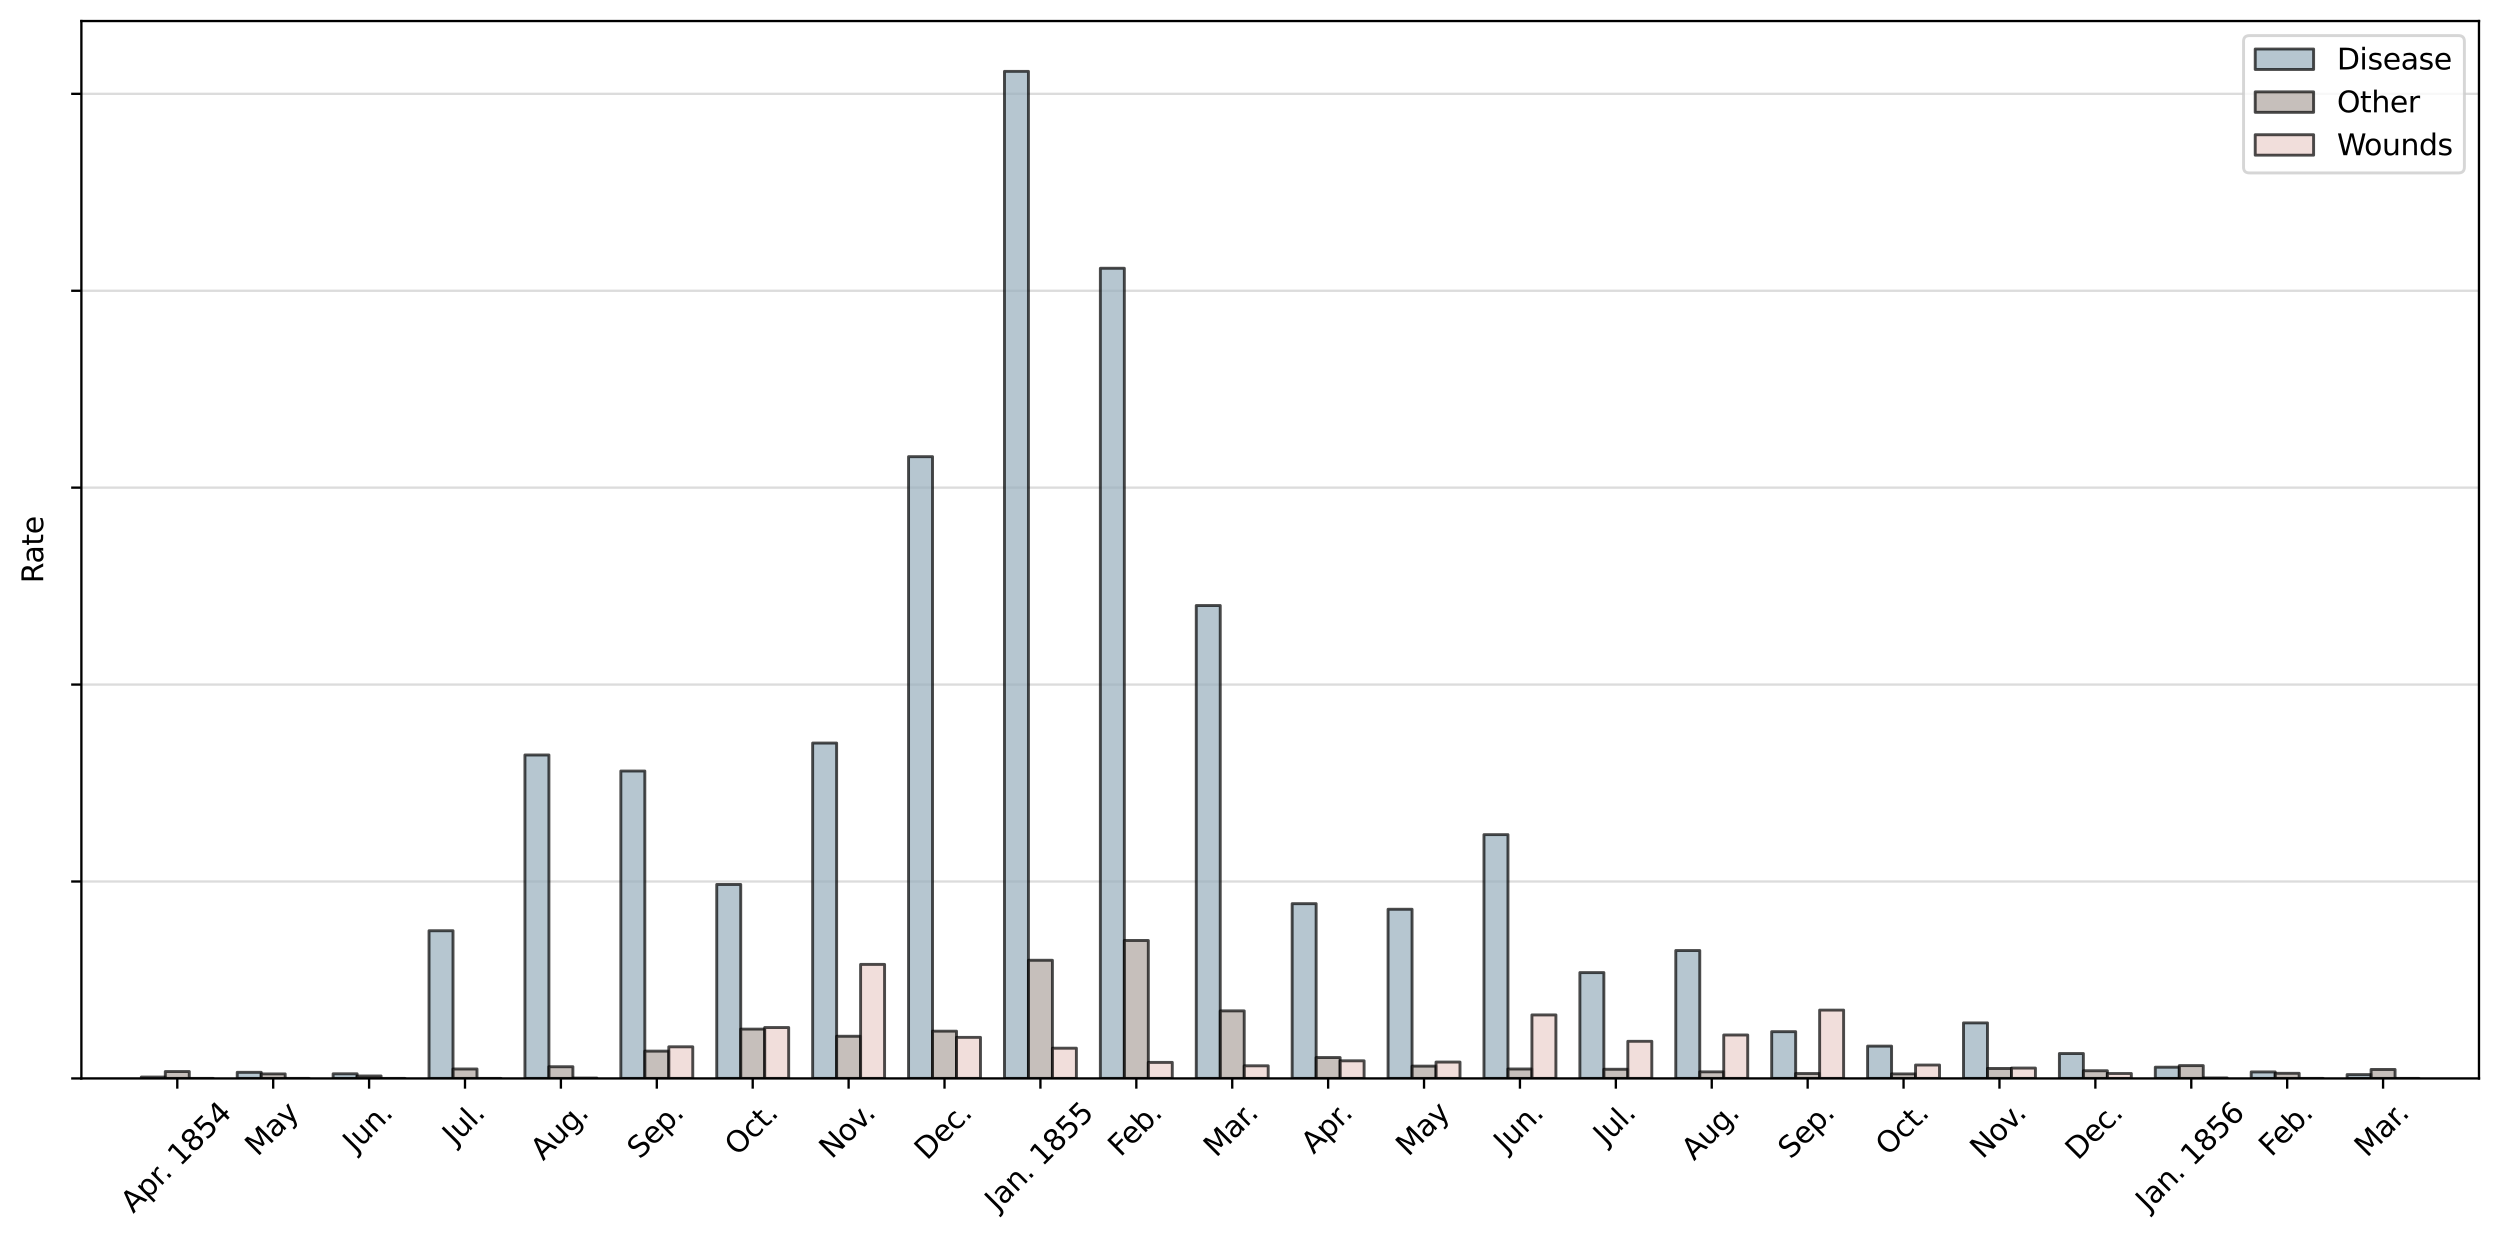 <?xml version="1.0" encoding="utf-8" standalone="no"?>
<!DOCTYPE svg PUBLIC "-//W3C//DTD SVG 1.1//EN"
  "http://www.w3.org/Graphics/SVG/1.1/DTD/svg11.dtd">
<svg xmlns:xlink="http://www.w3.org/1999/xlink" width="856.398pt" height="424.547pt" viewBox="0 0 856.398 424.547" xmlns="http://www.w3.org/2000/svg" version="1.1">
 <defs>
  <style type="text/css">*{stroke-linejoin: round; stroke-linecap: butt}</style>
 </defs>
 <g id="figure_1">
  <g id="patch_1">
   <path d="M 0 424.547 
L 856.398 424.547 
L 856.398 0 
L 0 0 
z
" style="fill: #ffffff"/>
  </g>
  <g id="axes_1">
   <g id="patch_2">
    <path d="M 27.878 369.425 
L 849.198 369.425 
L 849.198 7.2 
L 27.878 7.2 
z
" style="fill: #ffffff"/>
   </g>
   <g id="matplotlib.axis_1">
    <g id="xtick_1">
     <g id="line2d_1">
      <defs>
       <path id="mc48de35c92" d="M 0 0 
L 0 3.5 
" style="stroke: #000000; stroke-width: 0.8"/>
      </defs>
      <g>
       <use xlink:href="#mc48de35c92" x="60.731" y="369.425" style="stroke: #000000; stroke-width: 0.8"/>
      </g>
     </g>
     <g id="text_1">
      <!-- Apr. 1854 -->
      <g transform="translate(45.643 415.876) rotate(-45) scale(0.1 -0.1)">
       <defs>
        <path id="DejaVuSans-41" d="M 2188 4044 
L 1331 1722 
L 3047 1722 
L 2188 4044 
z
M 1831 4666 
L 2547 4666 
L 4325 0 
L 3669 0 
L 3244 1197 
L 1141 1197 
L 716 0 
L 50 0 
L 1831 4666 
z
" transform="scale(0.016)"/>
        <path id="DejaVuSans-70" d="M 1159 525 
L 1159 -1331 
L 581 -1331 
L 581 3500 
L 1159 3500 
L 1159 2969 
Q 1341 3281 1617 3432 
Q 1894 3584 2278 3584 
Q 2916 3584 3314 3078 
Q 3713 2572 3713 1747 
Q 3713 922 3314 415 
Q 2916 -91 2278 -91 
Q 1894 -91 1617 61 
Q 1341 213 1159 525 
z
M 3116 1747 
Q 3116 2381 2855 2742 
Q 2594 3103 2138 3103 
Q 1681 3103 1420 2742 
Q 1159 2381 1159 1747 
Q 1159 1113 1420 752 
Q 1681 391 2138 391 
Q 2594 391 2855 752 
Q 3116 1113 3116 1747 
z
" transform="scale(0.016)"/>
        <path id="DejaVuSans-72" d="M 2631 2963 
Q 2534 3019 2420 3045 
Q 2306 3072 2169 3072 
Q 1681 3072 1420 2755 
Q 1159 2438 1159 1844 
L 1159 0 
L 581 0 
L 581 3500 
L 1159 3500 
L 1159 2956 
Q 1341 3275 1631 3429 
Q 1922 3584 2338 3584 
Q 2397 3584 2469 3576 
Q 2541 3569 2628 3553 
L 2631 2963 
z
" transform="scale(0.016)"/>
        <path id="DejaVuSans-2e" d="M 684 794 
L 1344 794 
L 1344 0 
L 684 0 
L 684 794 
z
" transform="scale(0.016)"/>
        <path id="DejaVuSans-20" transform="scale(0.016)"/>
        <path id="DejaVuSans-31" d="M 794 531 
L 1825 531 
L 1825 4091 
L 703 3866 
L 703 4441 
L 1819 4666 
L 2450 4666 
L 2450 531 
L 3481 531 
L 3481 0 
L 794 0 
L 794 531 
z
" transform="scale(0.016)"/>
        <path id="DejaVuSans-38" d="M 2034 2216 
Q 1584 2216 1326 1975 
Q 1069 1734 1069 1313 
Q 1069 891 1326 650 
Q 1584 409 2034 409 
Q 2484 409 2743 651 
Q 3003 894 3003 1313 
Q 3003 1734 2745 1975 
Q 2488 2216 2034 2216 
z
M 1403 2484 
Q 997 2584 770 2862 
Q 544 3141 544 3541 
Q 544 4100 942 4425 
Q 1341 4750 2034 4750 
Q 2731 4750 3128 4425 
Q 3525 4100 3525 3541 
Q 3525 3141 3298 2862 
Q 3072 2584 2669 2484 
Q 3125 2378 3379 2068 
Q 3634 1759 3634 1313 
Q 3634 634 3220 271 
Q 2806 -91 2034 -91 
Q 1263 -91 848 271 
Q 434 634 434 1313 
Q 434 1759 690 2068 
Q 947 2378 1403 2484 
z
M 1172 3481 
Q 1172 3119 1398 2916 
Q 1625 2713 2034 2713 
Q 2441 2713 2670 2916 
Q 2900 3119 2900 3481 
Q 2900 3844 2670 4047 
Q 2441 4250 2034 4250 
Q 1625 4250 1398 4047 
Q 1172 3844 1172 3481 
z
" transform="scale(0.016)"/>
        <path id="DejaVuSans-35" d="M 691 4666 
L 3169 4666 
L 3169 4134 
L 1269 4134 
L 1269 2991 
Q 1406 3038 1543 3061 
Q 1681 3084 1819 3084 
Q 2600 3084 3056 2656 
Q 3513 2228 3513 1497 
Q 3513 744 3044 326 
Q 2575 -91 1722 -91 
Q 1428 -91 1123 -41 
Q 819 9 494 109 
L 494 744 
Q 775 591 1075 516 
Q 1375 441 1709 441 
Q 2250 441 2565 725 
Q 2881 1009 2881 1497 
Q 2881 1984 2565 2268 
Q 2250 2553 1709 2553 
Q 1456 2553 1204 2497 
Q 953 2441 691 2322 
L 691 4666 
z
" transform="scale(0.016)"/>
        <path id="DejaVuSans-34" d="M 2419 4116 
L 825 1625 
L 2419 1625 
L 2419 4116 
z
M 2253 4666 
L 3047 4666 
L 3047 1625 
L 3713 1625 
L 3713 1100 
L 3047 1100 
L 3047 0 
L 2419 0 
L 2419 1100 
L 313 1100 
L 313 1709 
L 2253 4666 
z
" transform="scale(0.016)"/>
       </defs>
       <use xlink:href="#DejaVuSans-41"/>
       <use xlink:href="#DejaVuSans-70" transform="translate(68.408 0)"/>
       <use xlink:href="#DejaVuSans-72" transform="translate(131.885 0)"/>
       <use xlink:href="#DejaVuSans-2e" transform="translate(163.873 0)"/>
       <use xlink:href="#DejaVuSans-20" transform="translate(195.66 0)"/>
       <use xlink:href="#DejaVuSans-31" transform="translate(227.447 0)"/>
       <use xlink:href="#DejaVuSans-38" transform="translate(291.07 0)"/>
       <use xlink:href="#DejaVuSans-35" transform="translate(354.693 0)"/>
       <use xlink:href="#DejaVuSans-34" transform="translate(418.316 0)"/>
      </g>
     </g>
    </g>
    <g id="xtick_2">
     <g id="line2d_2">
      <g>
       <use xlink:href="#mc48de35c92" x="93.584" y="369.425" style="stroke: #000000; stroke-width: 0.8"/>
      </g>
     </g>
     <g id="text_2">
      <!-- May -->
      <g transform="translate(88.225 396.418) rotate(-45) scale(0.1 -0.1)">
       <defs>
        <path id="DejaVuSans-4d" d="M 628 4666 
L 1569 4666 
L 2759 1491 
L 3956 4666 
L 4897 4666 
L 4897 0 
L 4281 0 
L 4281 4097 
L 3078 897 
L 2444 897 
L 1241 4097 
L 1241 0 
L 628 0 
L 628 4666 
z
" transform="scale(0.016)"/>
        <path id="DejaVuSans-61" d="M 2194 1759 
Q 1497 1759 1228 1600 
Q 959 1441 959 1056 
Q 959 750 1161 570 
Q 1363 391 1709 391 
Q 2188 391 2477 730 
Q 2766 1069 2766 1631 
L 2766 1759 
L 2194 1759 
z
M 3341 1997 
L 3341 0 
L 2766 0 
L 2766 531 
Q 2569 213 2275 61 
Q 1981 -91 1556 -91 
Q 1019 -91 701 211 
Q 384 513 384 1019 
Q 384 1609 779 1909 
Q 1175 2209 1959 2209 
L 2766 2209 
L 2766 2266 
Q 2766 2663 2505 2880 
Q 2244 3097 1772 3097 
Q 1472 3097 1187 3025 
Q 903 2953 641 2809 
L 641 3341 
Q 956 3463 1253 3523 
Q 1550 3584 1831 3584 
Q 2591 3584 2966 3190 
Q 3341 2797 3341 1997 
z
" transform="scale(0.016)"/>
        <path id="DejaVuSans-79" d="M 2059 -325 
Q 1816 -950 1584 -1140 
Q 1353 -1331 966 -1331 
L 506 -1331 
L 506 -850 
L 844 -850 
Q 1081 -850 1212 -737 
Q 1344 -625 1503 -206 
L 1606 56 
L 191 3500 
L 800 3500 
L 1894 763 
L 2988 3500 
L 3597 3500 
L 2059 -325 
z
" transform="scale(0.016)"/>
       </defs>
       <use xlink:href="#DejaVuSans-4d"/>
       <use xlink:href="#DejaVuSans-61" transform="translate(86.279 0)"/>
       <use xlink:href="#DejaVuSans-79" transform="translate(147.559 0)"/>
      </g>
     </g>
    </g>
    <g id="xtick_3">
     <g id="line2d_3">
      <g>
       <use xlink:href="#mc48de35c92" x="126.437" y="369.425" style="stroke: #000000; stroke-width: 0.8"/>
      </g>
     </g>
     <g id="text_3">
      <!-- Jun. -->
      <g transform="translate(121.74 395.094) rotate(-45) scale(0.1 -0.1)">
       <defs>
        <path id="DejaVuSans-4a" d="M 628 4666 
L 1259 4666 
L 1259 325 
Q 1259 -519 939 -900 
Q 619 -1281 -91 -1281 
L -331 -1281 
L -331 -750 
L -134 -750 
Q 284 -750 456 -515 
Q 628 -281 628 325 
L 628 4666 
z
" transform="scale(0.016)"/>
        <path id="DejaVuSans-75" d="M 544 1381 
L 544 3500 
L 1119 3500 
L 1119 1403 
Q 1119 906 1312 657 
Q 1506 409 1894 409 
Q 2359 409 2629 706 
Q 2900 1003 2900 1516 
L 2900 3500 
L 3475 3500 
L 3475 0 
L 2900 0 
L 2900 538 
Q 2691 219 2414 64 
Q 2138 -91 1772 -91 
Q 1169 -91 856 284 
Q 544 659 544 1381 
z
M 1991 3584 
L 1991 3584 
z
" transform="scale(0.016)"/>
        <path id="DejaVuSans-6e" d="M 3513 2113 
L 3513 0 
L 2938 0 
L 2938 2094 
Q 2938 2591 2744 2837 
Q 2550 3084 2163 3084 
Q 1697 3084 1428 2787 
Q 1159 2491 1159 1978 
L 1159 0 
L 581 0 
L 581 3500 
L 1159 3500 
L 1159 2956 
Q 1366 3272 1645 3428 
Q 1925 3584 2291 3584 
Q 2894 3584 3203 3211 
Q 3513 2838 3513 2113 
z
" transform="scale(0.016)"/>
       </defs>
       <use xlink:href="#DejaVuSans-4a"/>
       <use xlink:href="#DejaVuSans-75" transform="translate(29.492 0)"/>
       <use xlink:href="#DejaVuSans-6e" transform="translate(92.871 0)"/>
       <use xlink:href="#DejaVuSans-2e" transform="translate(156.25 0)"/>
      </g>
     </g>
    </g>
    <g id="xtick_4">
     <g id="line2d_4">
      <g>
       <use xlink:href="#mc48de35c92" x="159.289" y="369.425" style="stroke: #000000; stroke-width: 0.8"/>
      </g>
     </g>
     <g id="text_4">
      <!-- Jul. -->
      <g transform="translate(155.851 392.577) rotate(-45) scale(0.1 -0.1)">
       <defs>
        <path id="DejaVuSans-6c" d="M 603 4863 
L 1178 4863 
L 1178 0 
L 603 0 
L 603 4863 
z
" transform="scale(0.016)"/>
       </defs>
       <use xlink:href="#DejaVuSans-4a"/>
       <use xlink:href="#DejaVuSans-75" transform="translate(29.492 0)"/>
       <use xlink:href="#DejaVuSans-6c" transform="translate(92.871 0)"/>
       <use xlink:href="#DejaVuSans-2e" transform="translate(120.654 0)"/>
      </g>
     </g>
    </g>
    <g id="xtick_5">
     <g id="line2d_5">
      <g>
       <use xlink:href="#mc48de35c92" x="192.142" y="369.425" style="stroke: #000000; stroke-width: 0.8"/>
      </g>
     </g>
     <g id="text_5">
      <!-- Aug. -->
      <g transform="translate(186.066 397.853) rotate(-45) scale(0.1 -0.1)">
       <defs>
        <path id="DejaVuSans-67" d="M 2906 1791 
Q 2906 2416 2648 2759 
Q 2391 3103 1925 3103 
Q 1463 3103 1205 2759 
Q 947 2416 947 1791 
Q 947 1169 1205 825 
Q 1463 481 1925 481 
Q 2391 481 2648 825 
Q 2906 1169 2906 1791 
z
M 3481 434 
Q 3481 -459 3084 -895 
Q 2688 -1331 1869 -1331 
Q 1566 -1331 1297 -1286 
Q 1028 -1241 775 -1147 
L 775 -588 
Q 1028 -725 1275 -790 
Q 1522 -856 1778 -856 
Q 2344 -856 2625 -561 
Q 2906 -266 2906 331 
L 2906 616 
Q 2728 306 2450 153 
Q 2172 0 1784 0 
Q 1141 0 747 490 
Q 353 981 353 1791 
Q 353 2603 747 3093 
Q 1141 3584 1784 3584 
Q 2172 3584 2450 3431 
Q 2728 3278 2906 2969 
L 2906 3500 
L 3481 3500 
L 3481 434 
z
" transform="scale(0.016)"/>
       </defs>
       <use xlink:href="#DejaVuSans-41"/>
       <use xlink:href="#DejaVuSans-75" transform="translate(68.408 0)"/>
       <use xlink:href="#DejaVuSans-67" transform="translate(131.787 0)"/>
       <use xlink:href="#DejaVuSans-2e" transform="translate(195.264 0)"/>
      </g>
     </g>
    </g>
    <g id="xtick_6">
     <g id="line2d_6">
      <g>
       <use xlink:href="#mc48de35c92" x="224.995" y="369.425" style="stroke: #000000; stroke-width: 0.8"/>
      </g>
     </g>
     <g id="text_6">
      <!-- Sep. -->
      <g transform="translate(219.158 397.374) rotate(-45) scale(0.1 -0.1)">
       <defs>
        <path id="DejaVuSans-53" d="M 3425 4513 
L 3425 3897 
Q 3066 4069 2747 4153 
Q 2428 4238 2131 4238 
Q 1616 4238 1336 4038 
Q 1056 3838 1056 3469 
Q 1056 3159 1242 3001 
Q 1428 2844 1947 2747 
L 2328 2669 
Q 3034 2534 3370 2195 
Q 3706 1856 3706 1288 
Q 3706 609 3251 259 
Q 2797 -91 1919 -91 
Q 1588 -91 1214 -16 
Q 841 59 441 206 
L 441 856 
Q 825 641 1194 531 
Q 1563 422 1919 422 
Q 2459 422 2753 634 
Q 3047 847 3047 1241 
Q 3047 1584 2836 1778 
Q 2625 1972 2144 2069 
L 1759 2144 
Q 1053 2284 737 2584 
Q 422 2884 422 3419 
Q 422 4038 858 4394 
Q 1294 4750 2059 4750 
Q 2388 4750 2728 4690 
Q 3069 4631 3425 4513 
z
" transform="scale(0.016)"/>
        <path id="DejaVuSans-65" d="M 3597 1894 
L 3597 1613 
L 953 1613 
Q 991 1019 1311 708 
Q 1631 397 2203 397 
Q 2534 397 2845 478 
Q 3156 559 3463 722 
L 3463 178 
Q 3153 47 2828 -22 
Q 2503 -91 2169 -91 
Q 1331 -91 842 396 
Q 353 884 353 1716 
Q 353 2575 817 3079 
Q 1281 3584 2069 3584 
Q 2775 3584 3186 3129 
Q 3597 2675 3597 1894 
z
M 3022 2063 
Q 3016 2534 2758 2815 
Q 2500 3097 2075 3097 
Q 1594 3097 1305 2825 
Q 1016 2553 972 2059 
L 3022 2063 
z
" transform="scale(0.016)"/>
       </defs>
       <use xlink:href="#DejaVuSans-53"/>
       <use xlink:href="#DejaVuSans-65" transform="translate(63.477 0)"/>
       <use xlink:href="#DejaVuSans-70" transform="translate(125 0)"/>
       <use xlink:href="#DejaVuSans-2e" transform="translate(188.477 0)"/>
      </g>
     </g>
    </g>
    <g id="xtick_7">
     <g id="line2d_7">
      <g>
       <use xlink:href="#mc48de35c92" x="257.848" y="369.425" style="stroke: #000000; stroke-width: 0.8"/>
      </g>
     </g>
     <g id="text_7">
      <!-- Oct. -->
      <g transform="translate(252.562 396.272) rotate(-45) scale(0.1 -0.1)">
       <defs>
        <path id="DejaVuSans-4f" d="M 2522 4238 
Q 1834 4238 1429 3725 
Q 1025 3213 1025 2328 
Q 1025 1447 1429 934 
Q 1834 422 2522 422 
Q 3209 422 3611 934 
Q 4013 1447 4013 2328 
Q 4013 3213 3611 3725 
Q 3209 4238 2522 4238 
z
M 2522 4750 
Q 3503 4750 4090 4092 
Q 4678 3434 4678 2328 
Q 4678 1225 4090 567 
Q 3503 -91 2522 -91 
Q 1538 -91 948 565 
Q 359 1222 359 2328 
Q 359 3434 948 4092 
Q 1538 4750 2522 4750 
z
" transform="scale(0.016)"/>
        <path id="DejaVuSans-63" d="M 3122 3366 
L 3122 2828 
Q 2878 2963 2633 3030 
Q 2388 3097 2138 3097 
Q 1578 3097 1268 2742 
Q 959 2388 959 1747 
Q 959 1106 1268 751 
Q 1578 397 2138 397 
Q 2388 397 2633 464 
Q 2878 531 3122 666 
L 3122 134 
Q 2881 22 2623 -34 
Q 2366 -91 2075 -91 
Q 1284 -91 818 406 
Q 353 903 353 1747 
Q 353 2603 823 3093 
Q 1294 3584 2113 3584 
Q 2378 3584 2631 3529 
Q 2884 3475 3122 3366 
z
" transform="scale(0.016)"/>
        <path id="DejaVuSans-74" d="M 1172 4494 
L 1172 3500 
L 2356 3500 
L 2356 3053 
L 1172 3053 
L 1172 1153 
Q 1172 725 1289 603 
Q 1406 481 1766 481 
L 2356 481 
L 2356 0 
L 1766 0 
Q 1100 0 847 248 
Q 594 497 594 1153 
L 594 3053 
L 172 3053 
L 172 3500 
L 594 3500 
L 594 4494 
L 1172 4494 
z
" transform="scale(0.016)"/>
       </defs>
       <use xlink:href="#DejaVuSans-4f"/>
       <use xlink:href="#DejaVuSans-63" transform="translate(78.711 0)"/>
       <use xlink:href="#DejaVuSans-74" transform="translate(133.691 0)"/>
       <use xlink:href="#DejaVuSans-2e" transform="translate(172.9 0)"/>
      </g>
     </g>
    </g>
    <g id="xtick_8">
     <g id="line2d_8">
      <g>
       <use xlink:href="#mc48de35c92" x="290.701" y="369.425" style="stroke: #000000; stroke-width: 0.8"/>
      </g>
     </g>
     <g id="text_8">
      <!-- Nov. -->
      <g transform="translate(284.901 397.299) rotate(-45) scale(0.1 -0.1)">
       <defs>
        <path id="DejaVuSans-4e" d="M 628 4666 
L 1478 4666 
L 3547 763 
L 3547 4666 
L 4159 4666 
L 4159 0 
L 3309 0 
L 1241 3903 
L 1241 0 
L 628 0 
L 628 4666 
z
" transform="scale(0.016)"/>
        <path id="DejaVuSans-6f" d="M 1959 3097 
Q 1497 3097 1228 2736 
Q 959 2375 959 1747 
Q 959 1119 1226 758 
Q 1494 397 1959 397 
Q 2419 397 2687 759 
Q 2956 1122 2956 1747 
Q 2956 2369 2687 2733 
Q 2419 3097 1959 3097 
z
M 1959 3584 
Q 2709 3584 3137 3096 
Q 3566 2609 3566 1747 
Q 3566 888 3137 398 
Q 2709 -91 1959 -91 
Q 1206 -91 779 398 
Q 353 888 353 1747 
Q 353 2609 779 3096 
Q 1206 3584 1959 3584 
z
" transform="scale(0.016)"/>
        <path id="DejaVuSans-76" d="M 191 3500 
L 800 3500 
L 1894 563 
L 2988 3500 
L 3597 3500 
L 2284 0 
L 1503 0 
L 191 3500 
z
" transform="scale(0.016)"/>
       </defs>
       <use xlink:href="#DejaVuSans-4e"/>
       <use xlink:href="#DejaVuSans-6f" transform="translate(74.805 0)"/>
       <use xlink:href="#DejaVuSans-76" transform="translate(135.986 0)"/>
       <use xlink:href="#DejaVuSans-2e" transform="translate(187.416 0)"/>
      </g>
     </g>
    </g>
    <g id="xtick_9">
     <g id="line2d_9">
      <g>
       <use xlink:href="#mc48de35c92" x="323.553" y="369.425" style="stroke: #000000; stroke-width: 0.8"/>
      </g>
     </g>
     <g id="text_9">
      <!-- Dec. -->
      <g transform="translate(317.539 397.729) rotate(-45) scale(0.1 -0.1)">
       <defs>
        <path id="DejaVuSans-44" d="M 1259 4147 
L 1259 519 
L 2022 519 
Q 2988 519 3436 956 
Q 3884 1394 3884 2338 
Q 3884 3275 3436 3711 
Q 2988 4147 2022 4147 
L 1259 4147 
z
M 628 4666 
L 1925 4666 
Q 3281 4666 3915 4102 
Q 4550 3538 4550 2338 
Q 4550 1131 3912 565 
Q 3275 0 1925 0 
L 628 0 
L 628 4666 
z
" transform="scale(0.016)"/>
       </defs>
       <use xlink:href="#DejaVuSans-44"/>
       <use xlink:href="#DejaVuSans-65" transform="translate(77.002 0)"/>
       <use xlink:href="#DejaVuSans-63" transform="translate(138.525 0)"/>
       <use xlink:href="#DejaVuSans-2e" transform="translate(193.506 0)"/>
      </g>
     </g>
    </g>
    <g id="xtick_10">
     <g id="line2d_10">
      <g>
       <use xlink:href="#mc48de35c92" x="356.406" y="369.425" style="stroke: #000000; stroke-width: 0.8"/>
      </g>
     </g>
     <g id="text_10">
      <!-- Jan. 1855 -->
      <g transform="translate(341.662 415.189) rotate(-45) scale(0.1 -0.1)">
       <use xlink:href="#DejaVuSans-4a"/>
       <use xlink:href="#DejaVuSans-61" transform="translate(29.492 0)"/>
       <use xlink:href="#DejaVuSans-6e" transform="translate(90.771 0)"/>
       <use xlink:href="#DejaVuSans-2e" transform="translate(154.15 0)"/>
       <use xlink:href="#DejaVuSans-20" transform="translate(185.938 0)"/>
       <use xlink:href="#DejaVuSans-31" transform="translate(217.725 0)"/>
       <use xlink:href="#DejaVuSans-38" transform="translate(281.348 0)"/>
       <use xlink:href="#DejaVuSans-35" transform="translate(344.971 0)"/>
       <use xlink:href="#DejaVuSans-35" transform="translate(408.594 0)"/>
      </g>
     </g>
    </g>
    <g id="xtick_11">
     <g id="line2d_11">
      <g>
       <use xlink:href="#mc48de35c92" x="389.259" y="369.425" style="stroke: #000000; stroke-width: 0.8"/>
      </g>
     </g>
     <g id="text_11">
      <!-- Feb. -->
      <g transform="translate(383.827 396.563) rotate(-45) scale(0.1 -0.1)">
       <defs>
        <path id="DejaVuSans-46" d="M 628 4666 
L 3309 4666 
L 3309 4134 
L 1259 4134 
L 1259 2759 
L 3109 2759 
L 3109 2228 
L 1259 2228 
L 1259 0 
L 628 0 
L 628 4666 
z
" transform="scale(0.016)"/>
        <path id="DejaVuSans-62" d="M 3116 1747 
Q 3116 2381 2855 2742 
Q 2594 3103 2138 3103 
Q 1681 3103 1420 2742 
Q 1159 2381 1159 1747 
Q 1159 1113 1420 752 
Q 1681 391 2138 391 
Q 2594 391 2855 752 
Q 3116 1113 3116 1747 
z
M 1159 2969 
Q 1341 3281 1617 3432 
Q 1894 3584 2278 3584 
Q 2916 3584 3314 3078 
Q 3713 2572 3713 1747 
Q 3713 922 3314 415 
Q 2916 -91 2278 -91 
Q 1894 -91 1617 61 
Q 1341 213 1159 525 
L 1159 0 
L 581 0 
L 581 4863 
L 1159 4863 
L 1159 2969 
z
" transform="scale(0.016)"/>
       </defs>
       <use xlink:href="#DejaVuSans-46"/>
       <use xlink:href="#DejaVuSans-65" transform="translate(52.02 0)"/>
       <use xlink:href="#DejaVuSans-62" transform="translate(113.543 0)"/>
       <use xlink:href="#DejaVuSans-2e" transform="translate(177.02 0)"/>
      </g>
     </g>
    </g>
    <g id="xtick_12">
     <g id="line2d_12">
      <g>
       <use xlink:href="#mc48de35c92" x="422.112" y="369.425" style="stroke: #000000; stroke-width: 0.8"/>
      </g>
     </g>
     <g id="text_12">
      <!-- Mar. -->
      <g transform="translate(416.591 396.741) rotate(-45) scale(0.1 -0.1)">
       <use xlink:href="#DejaVuSans-4d"/>
       <use xlink:href="#DejaVuSans-61" transform="translate(86.279 0)"/>
       <use xlink:href="#DejaVuSans-72" transform="translate(147.559 0)"/>
       <use xlink:href="#DejaVuSans-2e" transform="translate(179.547 0)"/>
      </g>
     </g>
    </g>
    <g id="xtick_13">
     <g id="line2d_13">
      <g>
       <use xlink:href="#mc48de35c92" x="454.965" y="369.425" style="stroke: #000000; stroke-width: 0.8"/>
      </g>
     </g>
     <g id="text_13">
      <!-- Apr. -->
      <g transform="translate(449.998 395.633) rotate(-45) scale(0.1 -0.1)">
       <use xlink:href="#DejaVuSans-41"/>
       <use xlink:href="#DejaVuSans-70" transform="translate(68.408 0)"/>
       <use xlink:href="#DejaVuSans-72" transform="translate(131.885 0)"/>
       <use xlink:href="#DejaVuSans-2e" transform="translate(163.873 0)"/>
      </g>
     </g>
    </g>
    <g id="xtick_14">
     <g id="line2d_14">
      <g>
       <use xlink:href="#mc48de35c92" x="487.817" y="369.425" style="stroke: #000000; stroke-width: 0.8"/>
      </g>
     </g>
     <g id="text_14">
      <!-- May -->
      <g transform="translate(482.459 396.418) rotate(-45) scale(0.1 -0.1)">
       <use xlink:href="#DejaVuSans-4d"/>
       <use xlink:href="#DejaVuSans-61" transform="translate(86.279 0)"/>
       <use xlink:href="#DejaVuSans-79" transform="translate(147.559 0)"/>
      </g>
     </g>
    </g>
    <g id="xtick_15">
     <g id="line2d_15">
      <g>
       <use xlink:href="#mc48de35c92" x="520.67" y="369.425" style="stroke: #000000; stroke-width: 0.8"/>
      </g>
     </g>
     <g id="text_15">
      <!-- Jun. -->
      <g transform="translate(515.973 395.094) rotate(-45) scale(0.1 -0.1)">
       <use xlink:href="#DejaVuSans-4a"/>
       <use xlink:href="#DejaVuSans-75" transform="translate(29.492 0)"/>
       <use xlink:href="#DejaVuSans-6e" transform="translate(92.871 0)"/>
       <use xlink:href="#DejaVuSans-2e" transform="translate(156.25 0)"/>
      </g>
     </g>
    </g>
    <g id="xtick_16">
     <g id="line2d_16">
      <g>
       <use xlink:href="#mc48de35c92" x="553.523" y="369.425" style="stroke: #000000; stroke-width: 0.8"/>
      </g>
     </g>
     <g id="text_16">
      <!-- Jul. -->
      <g transform="translate(550.085 392.577) rotate(-45) scale(0.1 -0.1)">
       <use xlink:href="#DejaVuSans-4a"/>
       <use xlink:href="#DejaVuSans-75" transform="translate(29.492 0)"/>
       <use xlink:href="#DejaVuSans-6c" transform="translate(92.871 0)"/>
       <use xlink:href="#DejaVuSans-2e" transform="translate(120.654 0)"/>
      </g>
     </g>
    </g>
    <g id="xtick_17">
     <g id="line2d_17">
      <g>
       <use xlink:href="#mc48de35c92" x="586.376" y="369.425" style="stroke: #000000; stroke-width: 0.8"/>
      </g>
     </g>
     <g id="text_17">
      <!-- Aug. -->
      <g transform="translate(580.3 397.853) rotate(-45) scale(0.1 -0.1)">
       <use xlink:href="#DejaVuSans-41"/>
       <use xlink:href="#DejaVuSans-75" transform="translate(68.408 0)"/>
       <use xlink:href="#DejaVuSans-67" transform="translate(131.787 0)"/>
       <use xlink:href="#DejaVuSans-2e" transform="translate(195.264 0)"/>
      </g>
     </g>
    </g>
    <g id="xtick_18">
     <g id="line2d_18">
      <g>
       <use xlink:href="#mc48de35c92" x="619.229" y="369.425" style="stroke: #000000; stroke-width: 0.8"/>
      </g>
     </g>
     <g id="text_18">
      <!-- Sep. -->
      <g transform="translate(613.392 397.374) rotate(-45) scale(0.1 -0.1)">
       <use xlink:href="#DejaVuSans-53"/>
       <use xlink:href="#DejaVuSans-65" transform="translate(63.477 0)"/>
       <use xlink:href="#DejaVuSans-70" transform="translate(125 0)"/>
       <use xlink:href="#DejaVuSans-2e" transform="translate(188.477 0)"/>
      </g>
     </g>
    </g>
    <g id="xtick_19">
     <g id="line2d_19">
      <g>
       <use xlink:href="#mc48de35c92" x="652.081" y="369.425" style="stroke: #000000; stroke-width: 0.8"/>
      </g>
     </g>
     <g id="text_19">
      <!-- Oct. -->
      <g transform="translate(646.796 396.272) rotate(-45) scale(0.1 -0.1)">
       <use xlink:href="#DejaVuSans-4f"/>
       <use xlink:href="#DejaVuSans-63" transform="translate(78.711 0)"/>
       <use xlink:href="#DejaVuSans-74" transform="translate(133.691 0)"/>
       <use xlink:href="#DejaVuSans-2e" transform="translate(172.9 0)"/>
      </g>
     </g>
    </g>
    <g id="xtick_20">
     <g id="line2d_20">
      <g>
       <use xlink:href="#mc48de35c92" x="684.934" y="369.425" style="stroke: #000000; stroke-width: 0.8"/>
      </g>
     </g>
     <g id="text_20">
      <!-- Nov. -->
      <g transform="translate(679.135 397.299) rotate(-45) scale(0.1 -0.1)">
       <use xlink:href="#DejaVuSans-4e"/>
       <use xlink:href="#DejaVuSans-6f" transform="translate(74.805 0)"/>
       <use xlink:href="#DejaVuSans-76" transform="translate(135.986 0)"/>
       <use xlink:href="#DejaVuSans-2e" transform="translate(187.416 0)"/>
      </g>
     </g>
    </g>
    <g id="xtick_21">
     <g id="line2d_21">
      <g>
       <use xlink:href="#mc48de35c92" x="717.787" y="369.425" style="stroke: #000000; stroke-width: 0.8"/>
      </g>
     </g>
     <g id="text_21">
      <!-- Dec. -->
      <g transform="translate(711.773 397.729) rotate(-45) scale(0.1 -0.1)">
       <use xlink:href="#DejaVuSans-44"/>
       <use xlink:href="#DejaVuSans-65" transform="translate(77.002 0)"/>
       <use xlink:href="#DejaVuSans-63" transform="translate(138.525 0)"/>
       <use xlink:href="#DejaVuSans-2e" transform="translate(193.506 0)"/>
      </g>
     </g>
    </g>
    <g id="xtick_22">
     <g id="line2d_22">
      <g>
       <use xlink:href="#mc48de35c92" x="750.64" y="369.425" style="stroke: #000000; stroke-width: 0.8"/>
      </g>
     </g>
     <g id="text_22">
      <!-- Jan. 1856 -->
      <g transform="translate(735.895 415.189) rotate(-45) scale(0.1 -0.1)">
       <defs>
        <path id="DejaVuSans-36" d="M 2113 2584 
Q 1688 2584 1439 2293 
Q 1191 2003 1191 1497 
Q 1191 994 1439 701 
Q 1688 409 2113 409 
Q 2538 409 2786 701 
Q 3034 994 3034 1497 
Q 3034 2003 2786 2293 
Q 2538 2584 2113 2584 
z
M 3366 4563 
L 3366 3988 
Q 3128 4100 2886 4159 
Q 2644 4219 2406 4219 
Q 1781 4219 1451 3797 
Q 1122 3375 1075 2522 
Q 1259 2794 1537 2939 
Q 1816 3084 2150 3084 
Q 2853 3084 3261 2657 
Q 3669 2231 3669 1497 
Q 3669 778 3244 343 
Q 2819 -91 2113 -91 
Q 1303 -91 875 529 
Q 447 1150 447 2328 
Q 447 3434 972 4092 
Q 1497 4750 2381 4750 
Q 2619 4750 2861 4703 
Q 3103 4656 3366 4563 
z
" transform="scale(0.016)"/>
       </defs>
       <use xlink:href="#DejaVuSans-4a"/>
       <use xlink:href="#DejaVuSans-61" transform="translate(29.492 0)"/>
       <use xlink:href="#DejaVuSans-6e" transform="translate(90.771 0)"/>
       <use xlink:href="#DejaVuSans-2e" transform="translate(154.15 0)"/>
       <use xlink:href="#DejaVuSans-20" transform="translate(185.938 0)"/>
       <use xlink:href="#DejaVuSans-31" transform="translate(217.725 0)"/>
       <use xlink:href="#DejaVuSans-38" transform="translate(281.348 0)"/>
       <use xlink:href="#DejaVuSans-35" transform="translate(344.971 0)"/>
       <use xlink:href="#DejaVuSans-36" transform="translate(408.594 0)"/>
      </g>
     </g>
    </g>
    <g id="xtick_23">
     <g id="line2d_23">
      <g>
       <use xlink:href="#mc48de35c92" x="783.493" y="369.425" style="stroke: #000000; stroke-width: 0.8"/>
      </g>
     </g>
     <g id="text_23">
      <!-- Feb. -->
      <g transform="translate(778.061 396.563) rotate(-45) scale(0.1 -0.1)">
       <use xlink:href="#DejaVuSans-46"/>
       <use xlink:href="#DejaVuSans-65" transform="translate(52.02 0)"/>
       <use xlink:href="#DejaVuSans-62" transform="translate(113.543 0)"/>
       <use xlink:href="#DejaVuSans-2e" transform="translate(177.02 0)"/>
      </g>
     </g>
    </g>
    <g id="xtick_24">
     <g id="line2d_24">
      <g>
       <use xlink:href="#mc48de35c92" x="816.345" y="369.425" style="stroke: #000000; stroke-width: 0.8"/>
      </g>
     </g>
     <g id="text_24">
      <!-- Mar. -->
      <g transform="translate(810.825 396.741) rotate(-45) scale(0.1 -0.1)">
       <use xlink:href="#DejaVuSans-4d"/>
       <use xlink:href="#DejaVuSans-61" transform="translate(86.279 0)"/>
       <use xlink:href="#DejaVuSans-72" transform="translate(147.559 0)"/>
       <use xlink:href="#DejaVuSans-2e" transform="translate(179.547 0)"/>
      </g>
     </g>
    </g>
   </g>
   <g id="matplotlib.axis_2">
    <g id="ytick_1">
     <g id="line2d_25">
      <path d="M 27.878 369.425 
L 849.198 369.425 
" clip-path="url(#p6600bb8085)" style="fill: none; stroke: #dcdcdc; stroke-width: 0.8; stroke-linecap: square"/>
     </g>
     <g id="line2d_26">
      <defs>
       <path id="m04aef50fd0" d="M 0 0 
L -3.5 0 
" style="stroke: #000000; stroke-width: 0.8"/>
      </defs>
      <g>
       <use xlink:href="#m04aef50fd0" x="27.878" y="369.425" style="stroke: #000000; stroke-width: 0.8"/>
      </g>
     </g>
    </g>
    <g id="ytick_2">
     <g id="line2d_27">
      <path d="M 27.878 301.968 
L 849.198 301.968 
" clip-path="url(#p6600bb8085)" style="fill: none; stroke: #dcdcdc; stroke-width: 0.8; stroke-linecap: square"/>
     </g>
     <g id="line2d_28">
      <g>
       <use xlink:href="#m04aef50fd0" x="27.878" y="301.968" style="stroke: #000000; stroke-width: 0.8"/>
      </g>
     </g>
    </g>
    <g id="ytick_3">
     <g id="line2d_29">
      <path d="M 27.878 234.511 
L 849.198 234.511 
" clip-path="url(#p6600bb8085)" style="fill: none; stroke: #dcdcdc; stroke-width: 0.8; stroke-linecap: square"/>
     </g>
     <g id="line2d_30">
      <g>
       <use xlink:href="#m04aef50fd0" x="27.878" y="234.511" style="stroke: #000000; stroke-width: 0.8"/>
      </g>
     </g>
    </g>
    <g id="ytick_4">
     <g id="line2d_31">
      <path d="M 27.878 167.053 
L 849.198 167.053 
" clip-path="url(#p6600bb8085)" style="fill: none; stroke: #dcdcdc; stroke-width: 0.8; stroke-linecap: square"/>
     </g>
     <g id="line2d_32">
      <g>
       <use xlink:href="#m04aef50fd0" x="27.878" y="167.053" style="stroke: #000000; stroke-width: 0.8"/>
      </g>
     </g>
    </g>
    <g id="ytick_5">
     <g id="line2d_33">
      <path d="M 27.878 99.596 
L 849.198 99.596 
" clip-path="url(#p6600bb8085)" style="fill: none; stroke: #dcdcdc; stroke-width: 0.8; stroke-linecap: square"/>
     </g>
     <g id="line2d_34">
      <g>
       <use xlink:href="#m04aef50fd0" x="27.878" y="99.596" style="stroke: #000000; stroke-width: 0.8"/>
      </g>
     </g>
    </g>
    <g id="ytick_6">
     <g id="line2d_35">
      <path d="M 27.878 32.139 
L 849.198 32.139 
" clip-path="url(#p6600bb8085)" style="fill: none; stroke: #dcdcdc; stroke-width: 0.8; stroke-linecap: square"/>
     </g>
     <g id="line2d_36">
      <g>
       <use xlink:href="#m04aef50fd0" x="27.878" y="32.139" style="stroke: #000000; stroke-width: 0.8"/>
      </g>
     </g>
    </g>
    <g id="text_25">
     <!-- Rate -->
     <g transform="translate(14.798 199.775) rotate(-90) scale(0.1 -0.1)">
      <defs>
       <path id="DejaVuSans-52" d="M 2841 2188 
Q 3044 2119 3236 1894 
Q 3428 1669 3622 1275 
L 4263 0 
L 3584 0 
L 2988 1197 
Q 2756 1666 2539 1819 
Q 2322 1972 1947 1972 
L 1259 1972 
L 1259 0 
L 628 0 
L 628 4666 
L 2053 4666 
Q 2853 4666 3247 4331 
Q 3641 3997 3641 3322 
Q 3641 2881 3436 2590 
Q 3231 2300 2841 2188 
z
M 1259 4147 
L 1259 2491 
L 2053 2491 
Q 2509 2491 2742 2702 
Q 2975 2913 2975 3322 
Q 2975 3731 2742 3939 
Q 2509 4147 2053 4147 
L 1259 4147 
z
" transform="scale(0.016)"/>
      </defs>
      <use xlink:href="#DejaVuSans-52"/>
      <use xlink:href="#DejaVuSans-61" transform="translate(67.232 0)"/>
      <use xlink:href="#DejaVuSans-74" transform="translate(128.512 0)"/>
      <use xlink:href="#DejaVuSans-65" transform="translate(167.721 0)"/>
     </g>
    </g>
   </g>
   <g id="patch_3">
    <path d="M 48.411 369.425 
L 56.624 369.425 
L 56.624 368.953 
L 48.411 368.953 
z
" clip-path="url(#p6600bb8085)" style="fill: #98aebc; opacity: 0.7; stroke: #000000; stroke-linejoin: miter"/>
   </g>
   <g id="patch_4">
    <path d="M 81.264 369.425 
L 89.477 369.425 
L 89.477 367.334 
L 81.264 367.334 
z
" clip-path="url(#p6600bb8085)" style="fill: #98aebc; opacity: 0.7; stroke: #000000; stroke-linejoin: miter"/>
   </g>
   <g id="patch_5">
    <path d="M 114.117 369.425 
L 122.33 369.425 
L 122.33 367.84 
L 114.117 367.84 
z
" clip-path="url(#p6600bb8085)" style="fill: #98aebc; opacity: 0.7; stroke: #000000; stroke-linejoin: miter"/>
   </g>
   <g id="patch_6">
    <path d="M 146.97 369.425 
L 155.183 369.425 
L 155.183 318.832 
L 146.97 318.832 
z
" clip-path="url(#p6600bb8085)" style="fill: #98aebc; opacity: 0.7; stroke: #000000; stroke-linejoin: miter"/>
   </g>
   <g id="patch_7">
    <path d="M 179.822 369.425 
L 188.036 369.425 
L 188.036 258.627 
L 179.822 258.627 
z
" clip-path="url(#p6600bb8085)" style="fill: #98aebc; opacity: 0.7; stroke: #000000; stroke-linejoin: miter"/>
   </g>
   <g id="patch_8">
    <path d="M 212.675 369.425 
L 220.888 369.425 
L 220.888 264.124 
L 212.675 264.124 
z
" clip-path="url(#p6600bb8085)" style="fill: #98aebc; opacity: 0.7; stroke: #000000; stroke-linejoin: miter"/>
   </g>
   <g id="patch_9">
    <path d="M 245.528 369.425 
L 253.741 369.425 
L 253.741 302.98 
L 245.528 302.98 
z
" clip-path="url(#p6600bb8085)" style="fill: #98aebc; opacity: 0.7; stroke: #000000; stroke-linejoin: miter"/>
   </g>
   <g id="patch_10">
    <path d="M 278.381 369.425 
L 286.594 369.425 
L 286.594 254.545 
L 278.381 254.545 
z
" clip-path="url(#p6600bb8085)" style="fill: #98aebc; opacity: 0.7; stroke: #000000; stroke-linejoin: miter"/>
   </g>
   <g id="patch_11">
    <path d="M 311.234 369.425 
L 319.447 369.425 
L 319.447 156.429 
L 311.234 156.429 
z
" clip-path="url(#p6600bb8085)" style="fill: #98aebc; opacity: 0.7; stroke: #000000; stroke-linejoin: miter"/>
   </g>
   <g id="patch_12">
    <path d="M 344.086 369.425 
L 352.3 369.425 
L 352.3 24.449 
L 344.086 24.449 
z
" clip-path="url(#p6600bb8085)" style="fill: #98aebc; opacity: 0.7; stroke: #000000; stroke-linejoin: miter"/>
   </g>
   <g id="patch_13">
    <path d="M 376.939 369.425 
L 385.152 369.425 
L 385.152 91.906 
L 376.939 91.906 
z
" clip-path="url(#p6600bb8085)" style="fill: #98aebc; opacity: 0.7; stroke: #000000; stroke-linejoin: miter"/>
   </g>
   <g id="patch_14">
    <path d="M 409.792 369.425 
L 418.005 369.425 
L 418.005 207.427 
L 409.792 207.427 
z
" clip-path="url(#p6600bb8085)" style="fill: #98aebc; opacity: 0.7; stroke: #000000; stroke-linejoin: miter"/>
   </g>
   <g id="patch_15">
    <path d="M 442.645 369.425 
L 450.858 369.425 
L 450.858 309.557 
L 442.645 309.557 
z
" clip-path="url(#p6600bb8085)" style="fill: #98aebc; opacity: 0.7; stroke: #000000; stroke-linejoin: miter"/>
   </g>
   <g id="patch_16">
    <path d="M 475.498 369.425 
L 483.711 369.425 
L 483.711 311.479 
L 475.498 311.479 
z
" clip-path="url(#p6600bb8085)" style="fill: #98aebc; opacity: 0.7; stroke: #000000; stroke-linejoin: miter"/>
   </g>
   <g id="patch_17">
    <path d="M 508.35 369.425 
L 516.564 369.425 
L 516.564 285.913 
L 508.35 285.913 
z
" clip-path="url(#p6600bb8085)" style="fill: #98aebc; opacity: 0.7; stroke: #000000; stroke-linejoin: miter"/>
   </g>
   <g id="patch_18">
    <path d="M 541.203 369.425 
L 549.416 369.425 
L 549.416 333.167 
L 541.203 333.167 
z
" clip-path="url(#p6600bb8085)" style="fill: #98aebc; opacity: 0.7; stroke: #000000; stroke-linejoin: miter"/>
   </g>
   <g id="patch_19">
    <path d="M 574.056 369.425 
L 582.269 369.425 
L 582.269 325.612 
L 574.056 325.612 
z
" clip-path="url(#p6600bb8085)" style="fill: #98aebc; opacity: 0.7; stroke: #000000; stroke-linejoin: miter"/>
   </g>
   <g id="patch_20">
    <path d="M 606.909 369.425 
L 615.122 369.425 
L 615.122 353.404 
L 606.909 353.404 
z
" clip-path="url(#p6600bb8085)" style="fill: #98aebc; opacity: 0.7; stroke: #000000; stroke-linejoin: miter"/>
   </g>
   <g id="patch_21">
    <path d="M 639.762 369.425 
L 647.975 369.425 
L 647.975 358.362 
L 639.762 358.362 
z
" clip-path="url(#p6600bb8085)" style="fill: #98aebc; opacity: 0.7; stroke: #000000; stroke-linejoin: miter"/>
   </g>
   <g id="patch_22">
    <path d="M 672.614 369.425 
L 680.828 369.425 
L 680.828 350.402 
L 672.614 350.402 
z
" clip-path="url(#p6600bb8085)" style="fill: #98aebc; opacity: 0.7; stroke: #000000; stroke-linejoin: miter"/>
   </g>
   <g id="patch_23">
    <path d="M 705.467 369.425 
L 713.68 369.425 
L 713.68 360.892 
L 705.467 360.892 
z
" clip-path="url(#p6600bb8085)" style="fill: #98aebc; opacity: 0.7; stroke: #000000; stroke-linejoin: miter"/>
   </g>
   <g id="patch_24">
    <path d="M 738.32 369.425 
L 746.533 369.425 
L 746.533 365.58 
L 738.32 365.58 
z
" clip-path="url(#p6600bb8085)" style="fill: #98aebc; opacity: 0.7; stroke: #000000; stroke-linejoin: miter"/>
   </g>
   <g id="patch_25">
    <path d="M 771.173 369.425 
L 779.386 369.425 
L 779.386 367.199 
L 771.173 367.199 
z
" clip-path="url(#p6600bb8085)" style="fill: #98aebc; opacity: 0.7; stroke: #000000; stroke-linejoin: miter"/>
   </g>
   <g id="patch_26">
    <path d="M 804.026 369.425 
L 812.239 369.425 
L 812.239 368.11 
L 804.026 368.11 
z
" clip-path="url(#p6600bb8085)" style="fill: #98aebc; opacity: 0.7; stroke: #000000; stroke-linejoin: miter"/>
   </g>
   <g id="patch_27">
    <path d="M 56.624 369.425 
L 64.838 369.425 
L 64.838 367.064 
L 56.624 367.064 
z
" clip-path="url(#p6600bb8085)" style="fill: #aea59e; opacity: 0.7; stroke: #000000; stroke-linejoin: miter"/>
   </g>
   <g id="patch_28">
    <path d="M 89.477 369.425 
L 97.69 369.425 
L 97.69 367.874 
L 89.477 367.874 
z
" clip-path="url(#p6600bb8085)" style="fill: #aea59e; opacity: 0.7; stroke: #000000; stroke-linejoin: miter"/>
   </g>
   <g id="patch_29">
    <path d="M 122.33 369.425 
L 130.543 369.425 
L 130.543 368.582 
L 122.33 368.582 
z
" clip-path="url(#p6600bb8085)" style="fill: #aea59e; opacity: 0.7; stroke: #000000; stroke-linejoin: miter"/>
   </g>
   <g id="patch_30">
    <path d="M 155.183 369.425 
L 163.396 369.425 
L 163.396 366.187 
L 155.183 366.187 
z
" clip-path="url(#p6600bb8085)" style="fill: #aea59e; opacity: 0.7; stroke: #000000; stroke-linejoin: miter"/>
   </g>
   <g id="patch_31">
    <path d="M 188.036 369.425 
L 196.249 369.425 
L 196.249 365.411 
L 188.036 365.411 
z
" clip-path="url(#p6600bb8085)" style="fill: #aea59e; opacity: 0.7; stroke: #000000; stroke-linejoin: miter"/>
   </g>
   <g id="patch_32">
    <path d="M 220.888 369.425 
L 229.102 369.425 
L 229.102 360.082 
L 220.888 360.082 
z
" clip-path="url(#p6600bb8085)" style="fill: #aea59e; opacity: 0.7; stroke: #000000; stroke-linejoin: miter"/>
   </g>
   <g id="patch_33">
    <path d="M 253.741 369.425 
L 261.954 369.425 
L 261.954 352.527 
L 253.741 352.527 
z
" clip-path="url(#p6600bb8085)" style="fill: #aea59e; opacity: 0.7; stroke: #000000; stroke-linejoin: miter"/>
   </g>
   <g id="patch_34">
    <path d="M 286.594 369.425 
L 294.807 369.425 
L 294.807 354.989 
L 286.594 354.989 
z
" clip-path="url(#p6600bb8085)" style="fill: #aea59e; opacity: 0.7; stroke: #000000; stroke-linejoin: miter"/>
   </g>
   <g id="patch_35">
    <path d="M 319.447 369.425 
L 327.66 369.425 
L 327.66 353.235 
L 319.447 353.235 
z
" clip-path="url(#p6600bb8085)" style="fill: #aea59e; opacity: 0.7; stroke: #000000; stroke-linejoin: miter"/>
   </g>
   <g id="patch_36">
    <path d="M 352.3 369.425 
L 360.513 369.425 
L 360.513 328.951 
L 352.3 328.951 
z
" clip-path="url(#p6600bb8085)" style="fill: #aea59e; opacity: 0.7; stroke: #000000; stroke-linejoin: miter"/>
   </g>
   <g id="patch_37">
    <path d="M 385.152 369.425 
L 393.366 369.425 
L 393.366 322.171 
L 385.152 322.171 
z
" clip-path="url(#p6600bb8085)" style="fill: #aea59e; opacity: 0.7; stroke: #000000; stroke-linejoin: miter"/>
   </g>
   <g id="patch_38">
    <path d="M 418.005 369.425 
L 426.218 369.425 
L 426.218 346.287 
L 418.005 346.287 
z
" clip-path="url(#p6600bb8085)" style="fill: #aea59e; opacity: 0.7; stroke: #000000; stroke-linejoin: miter"/>
   </g>
   <g id="patch_39">
    <path d="M 450.858 369.425 
L 459.071 369.425 
L 459.071 362.275 
L 450.858 362.275 
z
" clip-path="url(#p6600bb8085)" style="fill: #aea59e; opacity: 0.7; stroke: #000000; stroke-linejoin: miter"/>
   </g>
   <g id="patch_40">
    <path d="M 483.711 369.425 
L 491.924 369.425 
L 491.924 365.209 
L 483.711 365.209 
z
" clip-path="url(#p6600bb8085)" style="fill: #aea59e; opacity: 0.7; stroke: #000000; stroke-linejoin: miter"/>
   </g>
   <g id="patch_41">
    <path d="M 516.564 369.425 
L 524.777 369.425 
L 524.777 366.187 
L 516.564 366.187 
z
" clip-path="url(#p6600bb8085)" style="fill: #aea59e; opacity: 0.7; stroke: #000000; stroke-linejoin: miter"/>
   </g>
   <g id="patch_42">
    <path d="M 549.416 369.425 
L 557.63 369.425 
L 557.63 366.288 
L 549.416 366.288 
z
" clip-path="url(#p6600bb8085)" style="fill: #aea59e; opacity: 0.7; stroke: #000000; stroke-linejoin: miter"/>
   </g>
   <g id="patch_43">
    <path d="M 582.269 369.425 
L 590.482 369.425 
L 590.482 367.165 
L 582.269 367.165 
z
" clip-path="url(#p6600bb8085)" style="fill: #aea59e; opacity: 0.7; stroke: #000000; stroke-linejoin: miter"/>
   </g>
   <g id="patch_44">
    <path d="M 615.122 369.425 
L 623.335 369.425 
L 623.335 367.739 
L 615.122 367.739 
z
" clip-path="url(#p6600bb8085)" style="fill: #aea59e; opacity: 0.7; stroke: #000000; stroke-linejoin: miter"/>
   </g>
   <g id="patch_45">
    <path d="M 647.975 369.425 
L 656.188 369.425 
L 656.188 367.874 
L 647.975 367.874 
z
" clip-path="url(#p6600bb8085)" style="fill: #aea59e; opacity: 0.7; stroke: #000000; stroke-linejoin: miter"/>
   </g>
   <g id="patch_46">
    <path d="M 680.828 369.425 
L 689.041 369.425 
L 689.041 366.019 
L 680.828 366.019 
z
" clip-path="url(#p6600bb8085)" style="fill: #aea59e; opacity: 0.7; stroke: #000000; stroke-linejoin: miter"/>
   </g>
   <g id="patch_47">
    <path d="M 713.68 369.425 
L 721.894 369.425 
L 721.894 366.794 
L 713.68 366.794 
z
" clip-path="url(#p6600bb8085)" style="fill: #aea59e; opacity: 0.7; stroke: #000000; stroke-linejoin: miter"/>
   </g>
   <g id="patch_48">
    <path d="M 746.533 369.425 
L 754.746 369.425 
L 754.746 365.04 
L 746.533 365.04 
z
" clip-path="url(#p6600bb8085)" style="fill: #aea59e; opacity: 0.7; stroke: #000000; stroke-linejoin: miter"/>
   </g>
   <g id="patch_49">
    <path d="M 779.386 369.425 
L 787.599 369.425 
L 787.599 367.671 
L 779.386 367.671 
z
" clip-path="url(#p6600bb8085)" style="fill: #aea59e; opacity: 0.7; stroke: #000000; stroke-linejoin: miter"/>
   </g>
   <g id="patch_50">
    <path d="M 812.239 369.425 
L 820.452 369.425 
L 820.452 366.356 
L 812.239 366.356 
z
" clip-path="url(#p6600bb8085)" style="fill: #aea59e; opacity: 0.7; stroke: #000000; stroke-linejoin: miter"/>
   </g>
   <g id="patch_51">
    <path d="M 64.838 369.425 
L 73.051 369.425 
L 73.051 369.425 
L 64.838 369.425 
z
" clip-path="url(#p6600bb8085)" style="fill: #ecd0cc; opacity: 0.7; stroke: #000000; stroke-linejoin: miter"/>
   </g>
   <g id="patch_52">
    <path d="M 97.69 369.425 
L 105.904 369.425 
L 105.904 369.425 
L 97.69 369.425 
z
" clip-path="url(#p6600bb8085)" style="fill: #ecd0cc; opacity: 0.7; stroke: #000000; stroke-linejoin: miter"/>
   </g>
   <g id="patch_53">
    <path d="M 130.543 369.425 
L 138.756 369.425 
L 138.756 369.425 
L 130.543 369.425 
z
" clip-path="url(#p6600bb8085)" style="fill: #ecd0cc; opacity: 0.7; stroke: #000000; stroke-linejoin: miter"/>
   </g>
   <g id="patch_54">
    <path d="M 163.396 369.425 
L 171.609 369.425 
L 171.609 369.425 
L 163.396 369.425 
z
" clip-path="url(#p6600bb8085)" style="fill: #ecd0cc; opacity: 0.7; stroke: #000000; stroke-linejoin: miter"/>
   </g>
   <g id="patch_55">
    <path d="M 196.249 369.425 
L 204.462 369.425 
L 204.462 369.29 
L 196.249 369.29 
z
" clip-path="url(#p6600bb8085)" style="fill: #ecd0cc; opacity: 0.7; stroke: #000000; stroke-linejoin: miter"/>
   </g>
   <g id="patch_56">
    <path d="M 229.102 369.425 
L 237.315 369.425 
L 237.315 358.598 
L 229.102 358.598 
z
" clip-path="url(#p6600bb8085)" style="fill: #ecd0cc; opacity: 0.7; stroke: #000000; stroke-linejoin: miter"/>
   </g>
   <g id="patch_57">
    <path d="M 261.954 369.425 
L 270.168 369.425 
L 270.168 351.987 
L 261.954 351.987 
z
" clip-path="url(#p6600bb8085)" style="fill: #ecd0cc; opacity: 0.7; stroke: #000000; stroke-linejoin: miter"/>
   </g>
   <g id="patch_58">
    <path d="M 294.807 369.425 
L 303.02 369.425 
L 303.02 330.367 
L 294.807 330.367 
z
" clip-path="url(#p6600bb8085)" style="fill: #ecd0cc; opacity: 0.7; stroke: #000000; stroke-linejoin: miter"/>
   </g>
   <g id="patch_59">
    <path d="M 327.66 369.425 
L 335.873 369.425 
L 335.873 355.36 
L 327.66 355.36 
z
" clip-path="url(#p6600bb8085)" style="fill: #ecd0cc; opacity: 0.7; stroke: #000000; stroke-linejoin: miter"/>
   </g>
   <g id="patch_60">
    <path d="M 360.513 369.425 
L 368.726 369.425 
L 368.726 359.07 
L 360.513 359.07 
z
" clip-path="url(#p6600bb8085)" style="fill: #ecd0cc; opacity: 0.7; stroke: #000000; stroke-linejoin: miter"/>
   </g>
   <g id="patch_61">
    <path d="M 393.366 369.425 
L 401.579 369.425 
L 401.579 363.927 
L 393.366 363.927 
z
" clip-path="url(#p6600bb8085)" style="fill: #ecd0cc; opacity: 0.7; stroke: #000000; stroke-linejoin: miter"/>
   </g>
   <g id="patch_62">
    <path d="M 426.218 369.425 
L 434.432 369.425 
L 434.432 365.108 
L 426.218 365.108 
z
" clip-path="url(#p6600bb8085)" style="fill: #ecd0cc; opacity: 0.7; stroke: #000000; stroke-linejoin: miter"/>
   </g>
   <g id="patch_63">
    <path d="M 459.071 369.425 
L 467.284 369.425 
L 467.284 363.388 
L 459.071 363.388 
z
" clip-path="url(#p6600bb8085)" style="fill: #ecd0cc; opacity: 0.7; stroke: #000000; stroke-linejoin: miter"/>
   </g>
   <g id="patch_64">
    <path d="M 491.924 369.425 
L 500.137 369.425 
L 500.137 363.826 
L 491.924 363.826 
z
" clip-path="url(#p6600bb8085)" style="fill: #ecd0cc; opacity: 0.7; stroke: #000000; stroke-linejoin: miter"/>
   </g>
   <g id="patch_65">
    <path d="M 524.777 369.425 
L 532.99 369.425 
L 532.99 347.67 
L 524.777 347.67 
z
" clip-path="url(#p6600bb8085)" style="fill: #ecd0cc; opacity: 0.7; stroke: #000000; stroke-linejoin: miter"/>
   </g>
   <g id="patch_66">
    <path d="M 557.63 369.425 
L 565.843 369.425 
L 565.843 356.709 
L 557.63 356.709 
z
" clip-path="url(#p6600bb8085)" style="fill: #ecd0cc; opacity: 0.7; stroke: #000000; stroke-linejoin: miter"/>
   </g>
   <g id="patch_67">
    <path d="M 590.482 369.425 
L 598.696 369.425 
L 598.696 354.551 
L 590.482 354.551 
z
" clip-path="url(#p6600bb8085)" style="fill: #ecd0cc; opacity: 0.7; stroke: #000000; stroke-linejoin: miter"/>
   </g>
   <g id="patch_68">
    <path d="M 623.335 369.425 
L 631.548 369.425 
L 631.548 346.018 
L 623.335 346.018 
z
" clip-path="url(#p6600bb8085)" style="fill: #ecd0cc; opacity: 0.7; stroke: #000000; stroke-linejoin: miter"/>
   </g>
   <g id="patch_69">
    <path d="M 656.188 369.425 
L 664.401 369.425 
L 664.401 364.838 
L 656.188 364.838 
z
" clip-path="url(#p6600bb8085)" style="fill: #ecd0cc; opacity: 0.7; stroke: #000000; stroke-linejoin: miter"/>
   </g>
   <g id="patch_70">
    <path d="M 689.041 369.425 
L 697.254 369.425 
L 697.254 365.884 
L 689.041 365.884 
z
" clip-path="url(#p6600bb8085)" style="fill: #ecd0cc; opacity: 0.7; stroke: #000000; stroke-linejoin: miter"/>
   </g>
   <g id="patch_71">
    <path d="M 721.894 369.425 
L 730.107 369.425 
L 730.107 367.739 
L 721.894 367.739 
z
" clip-path="url(#p6600bb8085)" style="fill: #ecd0cc; opacity: 0.7; stroke: #000000; stroke-linejoin: miter"/>
   </g>
   <g id="patch_72">
    <path d="M 754.746 369.425 
L 762.96 369.425 
L 762.96 369.257 
L 754.746 369.257 
z
" clip-path="url(#p6600bb8085)" style="fill: #ecd0cc; opacity: 0.7; stroke: #000000; stroke-linejoin: miter"/>
   </g>
   <g id="patch_73">
    <path d="M 787.599 369.425 
L 795.812 369.425 
L 795.812 369.425 
L 787.599 369.425 
z
" clip-path="url(#p6600bb8085)" style="fill: #ecd0cc; opacity: 0.7; stroke: #000000; stroke-linejoin: miter"/>
   </g>
   <g id="patch_74">
    <path d="M 820.452 369.425 
L 828.665 369.425 
L 828.665 369.425 
L 820.452 369.425 
z
" clip-path="url(#p6600bb8085)" style="fill: #ecd0cc; opacity: 0.7; stroke: #000000; stroke-linejoin: miter"/>
   </g>
   <g id="patch_75">
    <path d="M 27.878 369.425 
L 27.878 7.2 
" style="fill: none; stroke: #000000; stroke-width: 0.8; stroke-linejoin: miter; stroke-linecap: square"/>
   </g>
   <g id="patch_76">
    <path d="M 849.198 369.425 
L 849.198 7.2 
" style="fill: none; stroke: #000000; stroke-width: 0.8; stroke-linejoin: miter; stroke-linecap: square"/>
   </g>
   <g id="patch_77">
    <path d="M 27.878 369.425 
L 849.198 369.425 
" style="fill: none; stroke: #000000; stroke-width: 0.8; stroke-linejoin: miter; stroke-linecap: square"/>
   </g>
   <g id="patch_78">
    <path d="M 27.878 7.2 
L 849.198 7.2 
" style="fill: none; stroke: #000000; stroke-width: 0.8; stroke-linejoin: miter; stroke-linecap: square"/>
   </g>
   <g id="legend_1">
    <g id="patch_79">
     <path d="M 770.547 59.234 
L 842.198 59.234 
Q 844.198 59.234 844.198 57.234 
L 844.198 14.2 
Q 844.198 12.2 842.198 12.2 
L 770.547 12.2 
Q 768.547 12.2 768.547 14.2 
L 768.547 57.234 
Q 768.547 59.234 770.547 59.234 
z
" style="fill: #ffffff; opacity: 0.8; stroke: #cccccc; stroke-linejoin: miter"/>
    </g>
    <g id="patch_80">
     <path d="M 772.547 23.798 
L 792.547 23.798 
L 792.547 16.798 
L 772.547 16.798 
z
" style="fill: #98aebc; opacity: 0.7; stroke: #000000; stroke-linejoin: miter"/>
    </g>
    <g id="text_26">
     <!-- Disease -->
     <g transform="translate(800.547 23.798) scale(0.1 -0.1)">
      <defs>
       <path id="DejaVuSans-69" d="M 603 3500 
L 1178 3500 
L 1178 0 
L 603 0 
L 603 3500 
z
M 603 4863 
L 1178 4863 
L 1178 4134 
L 603 4134 
L 603 4863 
z
" transform="scale(0.016)"/>
       <path id="DejaVuSans-73" d="M 2834 3397 
L 2834 2853 
Q 2591 2978 2328 3040 
Q 2066 3103 1784 3103 
Q 1356 3103 1142 2972 
Q 928 2841 928 2578 
Q 928 2378 1081 2264 
Q 1234 2150 1697 2047 
L 1894 2003 
Q 2506 1872 2764 1633 
Q 3022 1394 3022 966 
Q 3022 478 2636 193 
Q 2250 -91 1575 -91 
Q 1294 -91 989 -36 
Q 684 19 347 128 
L 347 722 
Q 666 556 975 473 
Q 1284 391 1588 391 
Q 1994 391 2212 530 
Q 2431 669 2431 922 
Q 2431 1156 2273 1281 
Q 2116 1406 1581 1522 
L 1381 1569 
Q 847 1681 609 1914 
Q 372 2147 372 2553 
Q 372 3047 722 3315 
Q 1072 3584 1716 3584 
Q 2034 3584 2315 3537 
Q 2597 3491 2834 3397 
z
" transform="scale(0.016)"/>
      </defs>
      <use xlink:href="#DejaVuSans-44"/>
      <use xlink:href="#DejaVuSans-69" transform="translate(77.002 0)"/>
      <use xlink:href="#DejaVuSans-73" transform="translate(104.785 0)"/>
      <use xlink:href="#DejaVuSans-65" transform="translate(156.885 0)"/>
      <use xlink:href="#DejaVuSans-61" transform="translate(218.408 0)"/>
      <use xlink:href="#DejaVuSans-73" transform="translate(279.688 0)"/>
      <use xlink:href="#DejaVuSans-65" transform="translate(331.787 0)"/>
     </g>
    </g>
    <g id="patch_81">
     <path d="M 772.547 38.477 
L 792.547 38.477 
L 792.547 31.477 
L 772.547 31.477 
z
" style="fill: #aea59e; opacity: 0.7; stroke: #000000; stroke-linejoin: miter"/>
    </g>
    <g id="text_27">
     <!-- Other -->
     <g transform="translate(800.547 38.477) scale(0.1 -0.1)">
      <defs>
       <path id="DejaVuSans-68" d="M 3513 2113 
L 3513 0 
L 2938 0 
L 2938 2094 
Q 2938 2591 2744 2837 
Q 2550 3084 2163 3084 
Q 1697 3084 1428 2787 
Q 1159 2491 1159 1978 
L 1159 0 
L 581 0 
L 581 4863 
L 1159 4863 
L 1159 2956 
Q 1366 3272 1645 3428 
Q 1925 3584 2291 3584 
Q 2894 3584 3203 3211 
Q 3513 2838 3513 2113 
z
" transform="scale(0.016)"/>
      </defs>
      <use xlink:href="#DejaVuSans-4f"/>
      <use xlink:href="#DejaVuSans-74" transform="translate(78.711 0)"/>
      <use xlink:href="#DejaVuSans-68" transform="translate(117.92 0)"/>
      <use xlink:href="#DejaVuSans-65" transform="translate(181.299 0)"/>
      <use xlink:href="#DejaVuSans-72" transform="translate(242.822 0)"/>
     </g>
    </g>
    <g id="patch_82">
     <path d="M 772.547 53.155 
L 792.547 53.155 
L 792.547 46.155 
L 772.547 46.155 
z
" style="fill: #ecd0cc; opacity: 0.7; stroke: #000000; stroke-linejoin: miter"/>
    </g>
    <g id="text_28">
     <!-- Wounds -->
     <g transform="translate(800.547 53.155) scale(0.1 -0.1)">
      <defs>
       <path id="DejaVuSans-57" d="M 213 4666 
L 850 4666 
L 1831 722 
L 2809 4666 
L 3519 4666 
L 4500 722 
L 5478 4666 
L 6119 4666 
L 4947 0 
L 4153 0 
L 3169 4050 
L 2175 0 
L 1381 0 
L 213 4666 
z
" transform="scale(0.016)"/>
       <path id="DejaVuSans-64" d="M 2906 2969 
L 2906 4863 
L 3481 4863 
L 3481 0 
L 2906 0 
L 2906 525 
Q 2725 213 2448 61 
Q 2172 -91 1784 -91 
Q 1150 -91 751 415 
Q 353 922 353 1747 
Q 353 2572 751 3078 
Q 1150 3584 1784 3584 
Q 2172 3584 2448 3432 
Q 2725 3281 2906 2969 
z
M 947 1747 
Q 947 1113 1208 752 
Q 1469 391 1925 391 
Q 2381 391 2643 752 
Q 2906 1113 2906 1747 
Q 2906 2381 2643 2742 
Q 2381 3103 1925 3103 
Q 1469 3103 1208 2742 
Q 947 2381 947 1747 
z
" transform="scale(0.016)"/>
      </defs>
      <use xlink:href="#DejaVuSans-57"/>
      <use xlink:href="#DejaVuSans-6f" transform="translate(93.002 0)"/>
      <use xlink:href="#DejaVuSans-75" transform="translate(154.184 0)"/>
      <use xlink:href="#DejaVuSans-6e" transform="translate(217.562 0)"/>
      <use xlink:href="#DejaVuSans-64" transform="translate(280.941 0)"/>
      <use xlink:href="#DejaVuSans-73" transform="translate(344.418 0)"/>
     </g>
    </g>
   </g>
  </g>
 </g>
 <defs>
  <clipPath id="p6600bb8085">
   <rect x="27.878" y="7.2" width="821.32" height="362.225"/>
  </clipPath>
 </defs>
</svg>
